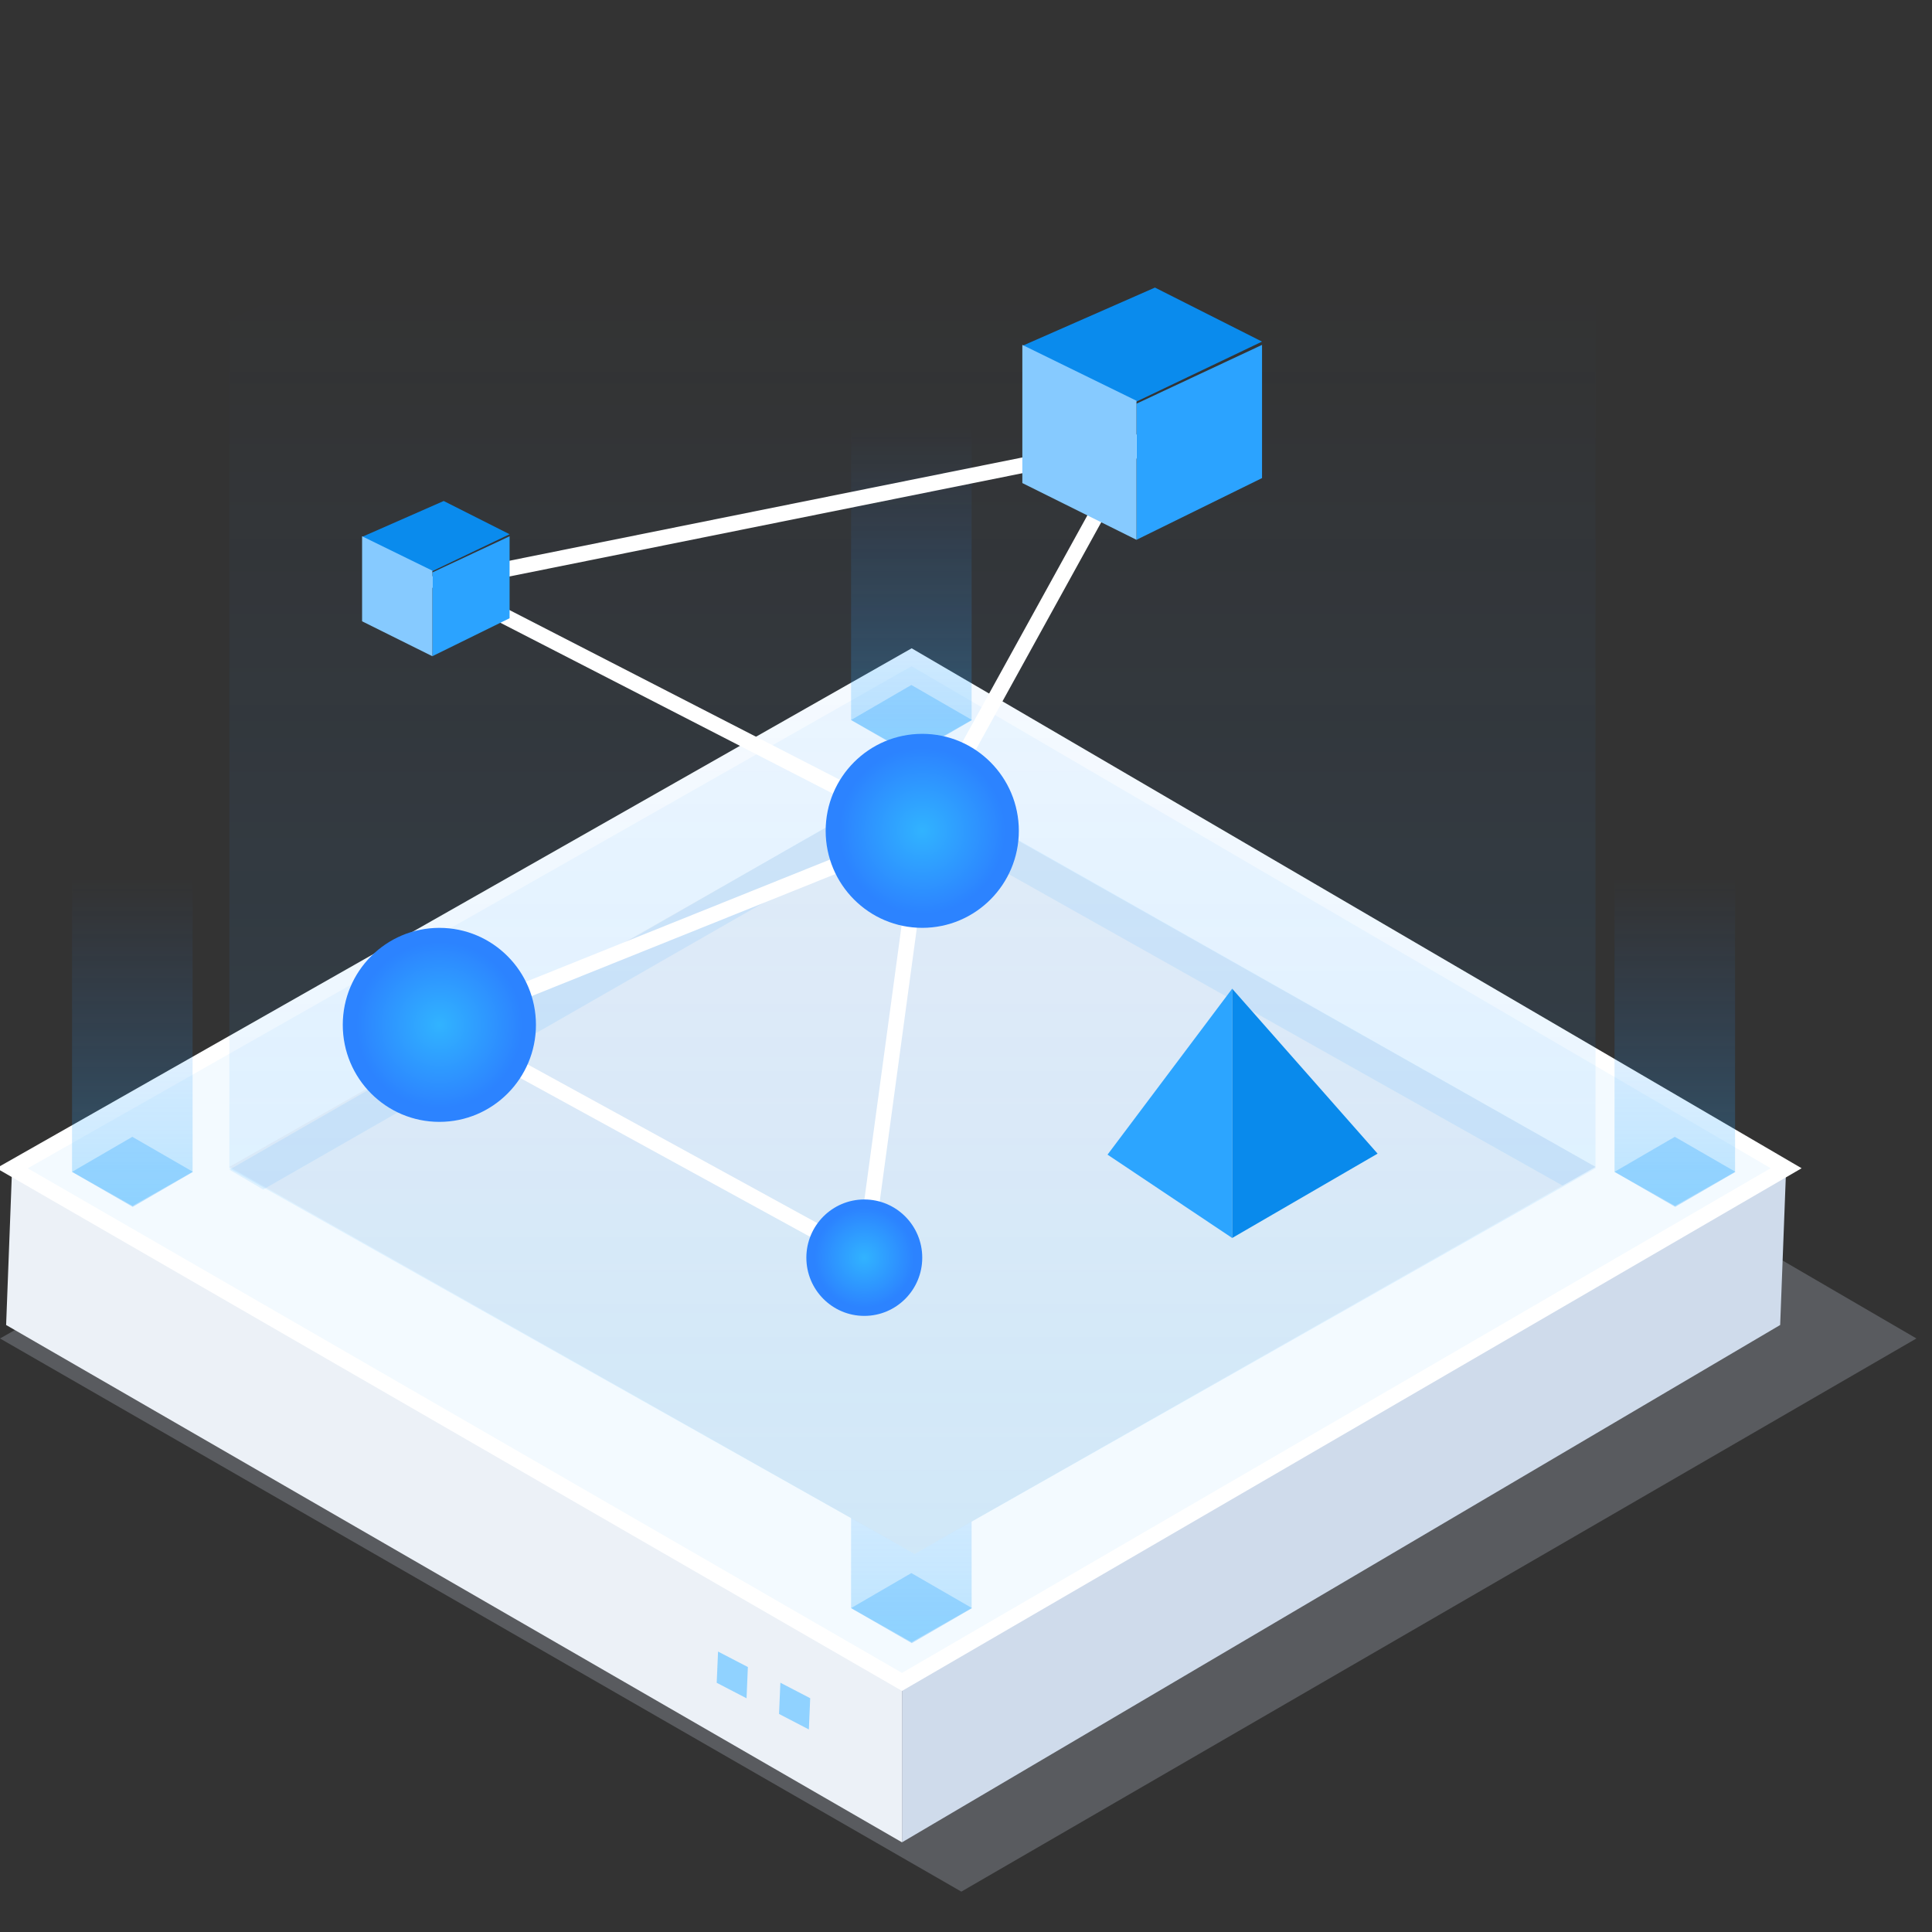 <?xml version="1.0" encoding="UTF-8"?>
<svg width="124px" height="124px" viewBox="0 0 124 124" version="1.1" xmlns="http://www.w3.org/2000/svg" xmlns:xlink="http://www.w3.org/1999/xlink">
    <rect x="0" y="0" width="124" height="124" fill="#333333" stroke="none"/>
    <title>icon_2</title>
    <defs>
        <linearGradient x1="50%" y1="19.917%" x2="50%" y2="100%" id="linearGradient-1">
            <stop stop-color="#2C83FF" stop-opacity="0" offset="0%"></stop>
            <stop stop-color="#31B3FF" stop-opacity="0.297" offset="100%"></stop>
        </linearGradient>
        <linearGradient x1="50%" y1="19.917%" x2="50%" y2="100%" id="linearGradient-2">
            <stop stop-color="#2C83FF" stop-opacity="0" offset="0%"></stop>
            <stop stop-color="#31B3FF" stop-opacity="0.297" offset="100%"></stop>
        </linearGradient>
        <radialGradient cx="50%" cy="50%" fx="50%" fy="50%" r="43.049%" gradientTransform="translate(0.5,0.5),scale(1,0.996),rotate(-70.803),translate(-0.5,-0.5)" id="radialGradient-3">
            <stop stop-color="#31B3FF" offset="0%"></stop>
            <stop stop-color="#2C83FF" offset="100%"></stop>
        </radialGradient>
        <radialGradient cx="50%" cy="50%" fx="50%" fy="50%" r="43.049%" gradientTransform="translate(0.5,0.5),scale(1,0.996),rotate(-70.803),translate(-0.5,-0.5)" id="radialGradient-4">
            <stop stop-color="#31B3FF" offset="0%"></stop>
            <stop stop-color="#2C83FF" offset="100%"></stop>
        </radialGradient>
    </defs>
    <g id="页面-1" stroke="none" stroke-width="1" fill="none" fill-rule="evenodd">
        <g id="icon转曲" transform="translate(-163, -1389)">
            <g id="编组-25备份-2" transform="translate(162.77, 1387.457)">
                <polygon id="Fill-9备份-3" fill="#CFDBEB" opacity="0.241" points="123.23 87.448 61.931 122.952 0.23 87.449 62.596 52.134"></polygon>
                <polygon id="Fill-5备份-3" fill="#CFDBEB" points="114.868 76.523 114.485 86.584 58.123 119.787 58.123 109.492"></polygon>
                <polygon id="Fill-7备份" fill="#ECF1F7" points="58.123 109.491 58.123 119.788 0.623 86.585 1.006 76.523"></polygon>
                <polygon id="Fill-7备份-2" fill="#90D2FF" points="48.23 108.537 48.145 110.543 46.23 109.548 46.316 107.543"></polygon>
                <polygon id="Fill-7备份-3" fill="#90D2FF" points="52.23 110.537 52.145 112.543 50.23 111.548 50.316 109.543"></polygon>
                <polygon id="Fill-9备份-7" fill="#F3FAFF" points="114.868 76.523 58.123 109.492 1.006 76.523 58.739 43.729"></polygon>
                <path d="M115.862,76.524 L58.742,43.152 L0,76.52 L58.124,110.07 L115.862,76.524 Z M58.735,44.305 L113.874,76.521 L58.122,108.913 L2.011,76.527 L58.735,44.305 Z" id="Fill-9备份" fill="#FFFFFF" fill-rule="nonzero"></path>
                <g id="编组-23" transform="translate(54.845, 80.619)">
                    <polygon id="Fill-9备份-2" fill="#2BA5FF" opacity="0.313" points="7.773 24.136 3.903 26.384 0.008 24.136 3.878 21.888"></polygon>
                    <polygon id="路径备份-7" fill="url(#linearGradient-1)" opacity="0.968" points="0.009 24.136 0.009 2.004 0.009 1.977 0 1.952 4.176 3.74035044e-13 7.746 1.709 7.746 24.136 3.89 26.32"></polygon>
                </g>
                <g id="编组-23备份" transform="translate(4.845, 52.619)">
                    <polygon id="Fill-9备份-2" fill="#2BA5FF" opacity="0.313" points="7.773 24.136 3.903 26.384 0.008 24.136 3.878 21.888"></polygon>
                    <polygon id="路径备份-7" fill="url(#linearGradient-1)" opacity="0.968" points="0.009 24.136 0.009 2.004 0.009 1.977 0 1.952 4.176 3.74035044e-13 7.746 1.709 7.746 24.136 3.89 26.32"></polygon>
                </g>
                <g id="编组-23备份-2" transform="translate(103.845, 52.619)">
                    <polygon id="Fill-9备份-2" fill="#2BA5FF" opacity="0.313" points="7.773 24.136 3.903 26.384 0.008 24.136 3.878 21.888"></polygon>
                    <polygon id="路径备份-7" fill="url(#linearGradient-1)" opacity="0.968" points="0.009 24.136 0.009 2.004 0.009 1.977 0 1.952 4.176 3.74035044e-13 7.746 1.709 7.746 24.136 3.89 26.32"></polygon>
                </g>
                <g id="编组-23备份-3" transform="translate(54.845, 23.619)">
                    <polygon id="Fill-9备份-2" fill="#2BA5FF" opacity="0.313" points="7.773 24.136 3.903 26.384 0.008 24.136 3.878 21.888"></polygon>
                    <polygon id="路径备份-7" fill="url(#linearGradient-1)" opacity="0.968" points="0.009 24.136 0.009 2.004 0.009 1.977 0 1.952 4.176 3.74035044e-13 7.746 1.709 7.746 24.136 3.89 26.32"></polygon>
                </g>
                <polygon id="Fill-11备份" fill="#ECF1F7" points="102.633 76.435 58.934 101.279 14.95 76.435 58.648 51.592"></polygon>
                <polygon id="Fill-12备份" fill="#2BA5FF" opacity="0.107" points="100.515 77.636 102.633 76.435 58.648 51.537 14.95 76.617 17.121 77.889 58.648 54.088"></polygon>
                <polygon id="路径" fill="url(#linearGradient-2)" opacity="0.503" points="14.95 76.523 14.95 22.714 14.95 22.411 14.845 22.123 62.179 0 102.633 19.373 102.633 76.523 58.934 101.279"></polygon>
                <g id="编组-24备份-2" transform="translate(22.23, 20)">
                    <path d="M4.711,18.737 L51.893,9.237 L37.67,35.026 L33.867,63.046 L5.04,47.252 L35.998,34.812 L4.711,18.737 Z M36.585,35.646 L7.356,47.389 L33.078,61.482 L36.585,35.646 Z M49.99,10.631 L7.685,19.149 L36.99,34.206 L49.99,10.631 Z" id="路径-11" fill="#FFFFFF" fill-rule="nonzero"></path>
                    <polygon id="矩形备份-63" fill="#0A8BED" points="43.616 3.74 52.128 -8.94567439e-14 59 3.468 50.856 7.358"></polygon>
                    <polygon id="矩形备份-64" fill="#2BA3FF" points="50.942 16.189 59 12.227 59 3.679 50.942 7.452"></polygon>
                    <polygon id="矩形备份-65" fill="#86CAFF" points="50.942 16.189 43.616 12.547 43.616 3.679 50.942 7.264"></polygon>
                    <polygon id="矩形备份-66" fill="#0A8BED" points="1.24 16 6.478 13.698 10.707 15.832 5.695 18.226"></polygon>
                    <ellipse id="椭圆形" fill="url(#radialGradient-3)" cx="33.473" cy="62.264" rx="3.719" ry="3.736"></ellipse>
                    <ellipse id="椭圆形备份-6" fill="url(#radialGradient-4)" cx="6.199" cy="47.321" rx="6.199" ry="6.226"></ellipse>
                    <ellipse id="椭圆形备份-26" fill="url(#radialGradient-4)" cx="37.192" cy="34.868" rx="6.199" ry="6.226"></ellipse>
                    <polygon id="矩形备份-67" fill="#2BA3FF" points="5.748 23.66 10.707 21.222 10.707 15.962 5.748 18.284"></polygon>
                    <polygon id="矩形备份-68" fill="#86CAFF" points="5.748 23.66 1.24 21.419 1.24 15.962 5.748 18.168"></polygon>
                </g>
                <polygon id="路径-10" fill="#2CA5FF" points="71.314 75.65 79.314 65 79.314 81"></polygon>
                <polygon id="路径-10备份" fill="#098AEC" points="79.314 81 79.314 65 88.647 75.586"></polygon>
            </g>
        </g>
    </g>
</svg>